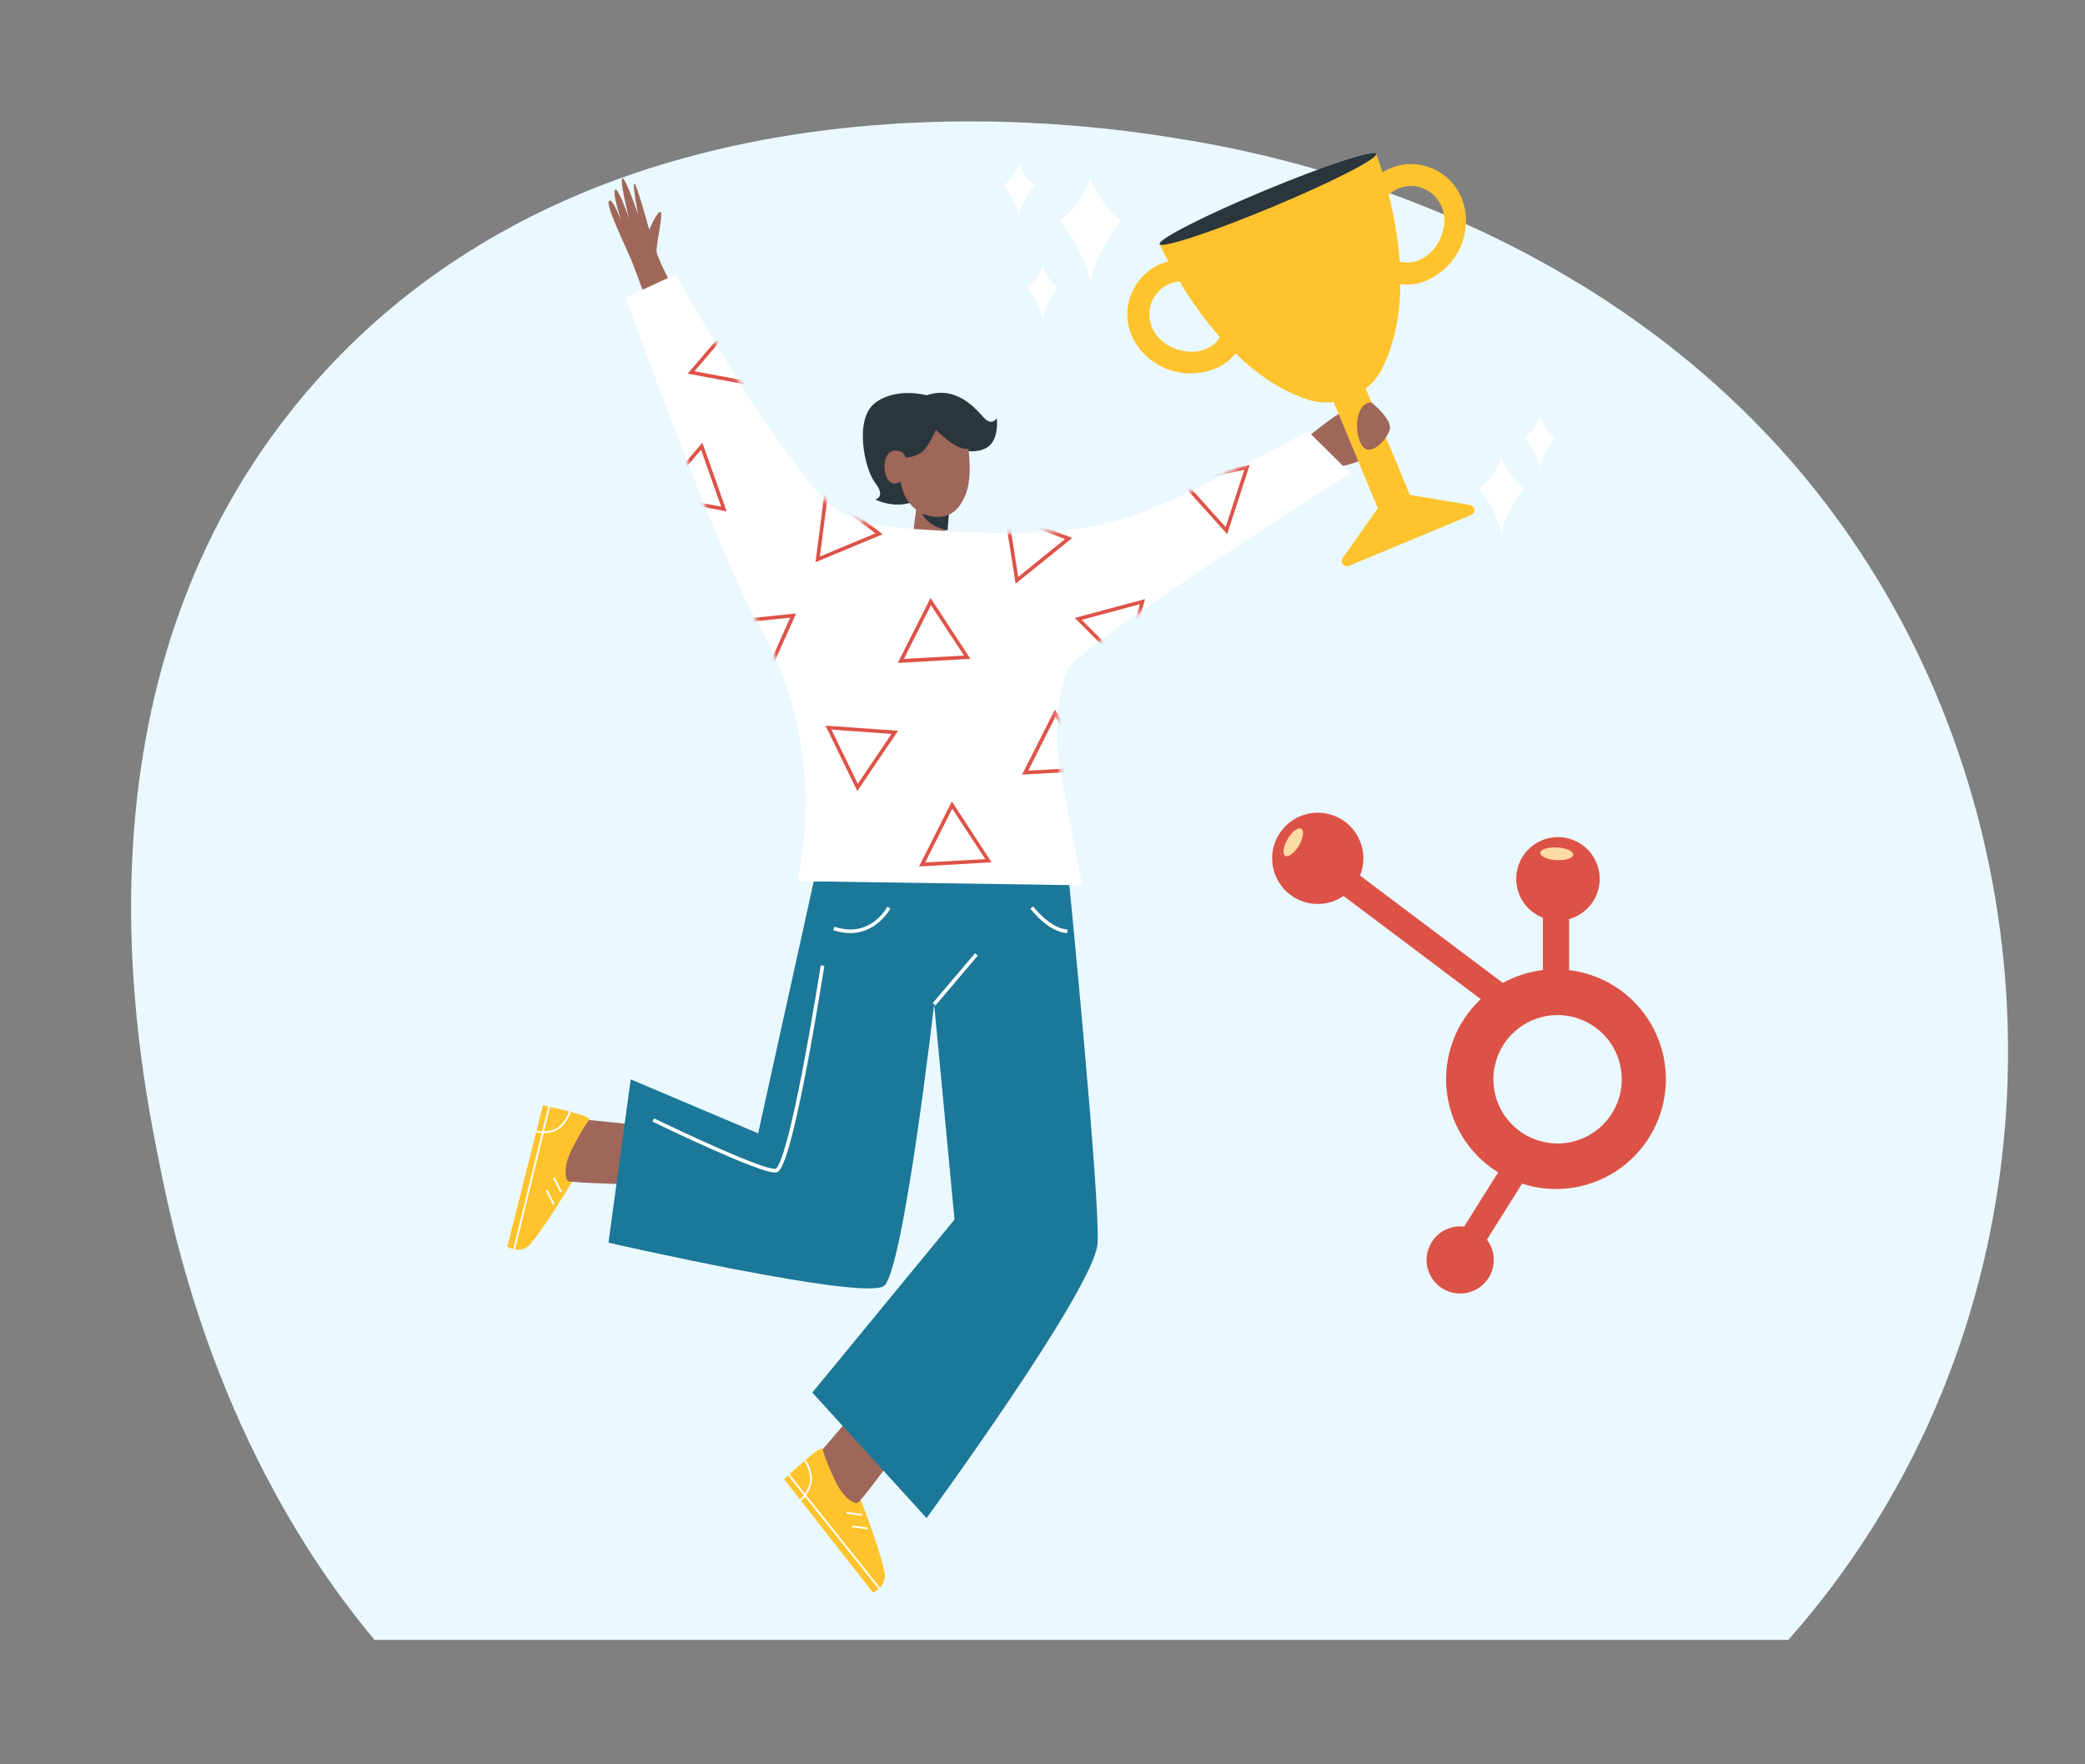 <svg xmlns="http://www.w3.org/2000/svg" width="500" height="423" viewBox="0 0 500 423" fill="none"><rect x="0" y="0" width="500" height="423" fill="#808080" stroke="none"/><path d="M281.32 33.034C262.775 30.089 147.19 11.735 76.349 90.764C14.192 160.072 32.896 252.608 38.354 279.629C41.681 296.09 52.216 348.124 89.803 393.239H428.847C431.403 390.351 433.891 387.38 436.311 384.324C492.559 313.14 494.941 214.211 451.307 140.688C398.455 51.63 299.543 35.928 281.32 33.034Z" fill="#EAF8FF"></path><path d="M376.289 232.617V220.388C378.581 219.752 380.571 218.321 381.904 216.351C383.237 214.381 383.824 212.001 383.562 209.637C383.3 207.273 382.204 205.08 380.472 203.45C378.739 201.821 376.483 200.861 374.108 200.743C371.732 200.626 369.393 201.357 367.508 202.808C365.623 204.258 364.316 206.332 363.821 208.659C363.326 210.985 363.675 213.412 364.807 215.504C365.938 217.596 367.777 219.217 369.995 220.076V232.617C366.628 233.015 363.37 234.065 360.405 235.709L326.149 209.961C327.141 207.528 327.225 204.819 326.385 202.329C325.545 199.839 323.837 197.734 321.574 196.399C319.31 195.064 316.642 194.588 314.056 195.058C311.471 195.528 309.14 196.912 307.491 198.958C305.842 201.003 304.983 203.574 305.073 206.201C305.162 208.827 306.194 211.334 307.978 213.262C309.763 215.191 312.182 216.414 314.794 216.706C317.405 216.999 320.035 216.342 322.203 214.856L355.094 239.586C352.146 242.348 349.875 245.751 348.457 249.533C347.038 253.314 346.51 257.372 346.913 261.39C347.317 265.409 348.641 269.28 350.783 272.704C352.925 276.128 355.828 279.012 359.265 281.133L351.113 294.128C350.807 294.092 350.499 294.073 350.19 294.072C348.372 294.065 346.605 294.675 345.177 295.8C343.749 296.925 342.743 298.5 342.324 300.27C341.904 302.039 342.095 303.898 342.866 305.545C343.637 307.191 344.942 308.529 346.57 309.34C348.197 310.151 350.051 310.388 351.83 310.011C353.609 309.635 355.208 308.668 356.368 307.268C357.528 305.868 358.18 304.117 358.219 302.299C358.257 300.481 357.679 298.703 356.58 297.255L365.009 283.827C368.505 284.964 372.2 285.357 375.857 284.981C379.513 284.604 383.051 283.466 386.241 281.64C389.432 279.814 392.204 277.34 394.381 274.378C396.558 271.416 398.091 268.031 398.881 264.441C399.67 260.85 399.7 257.135 398.967 253.532C398.234 249.93 396.756 246.521 394.626 243.525C392.496 240.528 389.763 238.011 386.602 236.134C383.441 234.258 379.922 233.064 376.272 232.63L376.289 232.617ZM373.517 274.202C370.472 274.202 367.495 273.299 364.964 271.607C362.432 269.915 360.459 267.511 359.294 264.698C358.128 261.885 357.823 258.789 358.418 255.803C359.012 252.817 360.478 250.074 362.631 247.921C364.784 245.767 367.527 244.301 370.513 243.707C373.5 243.113 376.595 243.418 379.408 244.583C382.221 245.748 384.626 247.722 386.317 250.253C388.009 252.785 388.912 255.762 388.912 258.807C388.912 262.89 387.29 266.805 384.403 269.693C381.516 272.58 377.6 274.202 373.517 274.202V274.202Z" fill="#DD5247"></path><path d="M311.507 202.727C310.454 204.521 308.99 205.643 308.232 205.231C307.474 204.82 307.712 203.026 308.765 201.228C309.818 199.431 311.282 198.313 312.04 198.725C312.798 199.136 312.555 200.912 311.507 202.727Z" fill="#FFDBA4"></path><path d="M373.785 203.243C375.951 203.442 377.506 204.274 377.25 205.092C376.994 205.911 375.019 206.422 372.845 206.219C370.67 206.015 369.124 205.192 369.379 204.369C369.635 203.546 371.614 203.043 373.785 203.243Z" fill="#FFDBA4"></path><path d="M261.492 42.781C261.492 42.781 258.789 49.937 254.041 52.856C254.041 52.856 260.63 60.892 261.492 68.018C262.358 60.901 268.942 52.856 268.942 52.856C264.199 49.937 261.492 42.781 261.492 42.781Z" fill="white"></path><path d="M360.075 109.711C360.075 109.711 358.083 114.974 354.596 117.118C354.596 117.118 359.439 123.027 360.075 128.26C360.708 123.027 365.551 117.118 365.551 117.118C362.064 114.974 360.075 109.711 360.075 109.711Z" fill="white"></path><path d="M250.001 63.889C250.001 63.889 248.649 67.467 246.275 68.927C246.275 68.927 249.568 72.947 250.001 76.504C250.434 72.947 253.726 68.927 253.726 68.927C251.352 67.467 250.001 63.889 250.001 63.889Z" fill="white"></path><path d="M369.276 99.856C369.276 99.856 367.925 103.439 365.551 104.898C365.551 104.898 368.847 108.914 369.276 112.47C369.709 108.914 373.001 104.898 373.001 104.898C370.632 103.439 369.276 99.856 369.276 99.856Z" fill="white"></path><path d="M244.374 39.337C244.374 39.337 243.022 42.915 240.648 44.375C240.648 44.375 243.941 48.39 244.374 51.951C244.807 48.39 248.099 44.375 248.099 44.375C245.725 42.915 244.374 39.337 244.374 39.337Z" fill="white"></path><path d="M230.573 107.883C230.573 107.883 234.363 109.018 236.992 107.103C239.622 105.189 239.046 100.289 239.046 100.289C239.046 100.289 237.906 102.2 236.074 100.289C234.242 98.379 229.576 92.275 222.191 94.788C222.191 94.788 215.047 92.752 209.901 96.581C204.755 100.411 207.276 112.483 209.901 115.832C212.526 119.18 209.901 119.778 209.901 119.778C209.901 119.778 215.138 122.529 220.237 119.778C225.335 117.027 230.573 107.883 230.573 107.883Z" fill="#2B353C"></path><path d="M312.494 105.695C312.494 105.695 319.927 99.518 322.635 98.331C325.342 97.144 331.329 103.066 329.999 107.22C328.669 111.374 317.753 112.453 317.753 112.453L312.494 105.695Z" fill="#9E6759"></path><path d="M162.066 70.413C162.066 70.413 157.678 61.944 157.457 60.463C157.236 58.981 159.254 50.604 158.323 50.803C157.392 51.002 155.694 55.105 155.694 55.105C155.694 55.105 152.514 43.487 152.09 44.024C151.665 44.561 153.043 51.488 153.043 51.488C153.043 51.488 149.859 42.079 149.226 42.824C148.594 43.569 150.877 52.514 150.877 52.514C150.877 52.514 148.148 44.505 147.476 45.518C146.805 46.532 149.079 53.147 149.079 53.147C149.079 53.147 146.697 46.965 145.99 48.252C145.284 49.538 150.755 60.615 151.665 63.023L155.334 72.774L162.066 70.413Z" fill="#9E6759"></path><path d="M206.405 359.624C206.405 359.624 212.469 375.344 212.201 378.13C211.932 380.915 209.316 381.855 209.316 381.855L188.047 354.747C188.047 354.747 197.447 345.741 197.243 347.569L206.405 359.624Z" fill="#FFC32D"></path><path d="M213.146 350.935C213.146 350.935 206.306 360.196 205.63 360.404C204.955 360.612 202.416 359.516 200.328 355.18C199.129 352.719 198.099 350.179 197.244 347.578L204.175 339.49L213.146 350.935Z" fill="#9E6759"></path><path d="M189.245 353.407L188.906 353.677L210.678 380.999L211.017 380.729L189.245 353.407Z" fill="white"></path><path d="M204.397 365.793L204.336 366.222L208.033 366.747L208.094 366.318L204.397 365.793Z" fill="white"></path><path d="M203.057 362.537L202.996 362.965L206.693 363.49L206.754 363.061L203.057 362.537Z" fill="white"></path><path d="M192.075 359.919L191.846 359.551C191.846 359.551 193.145 358.684 194.046 356.085C194.947 353.486 192.885 350.337 192.868 350.307L193.228 350.068C193.319 350.203 195.415 353.426 194.458 356.228C193.5 359.031 192.132 359.88 192.075 359.919Z" fill="white"></path><path d="M137.222 283.359C137.222 283.359 128.58 297.719 126.254 299.131C123.928 300.543 121.658 298.897 121.658 298.897L130.2 265.062C130.2 265.062 142.737 267.661 141.195 268.562L137.222 283.359Z" fill="#FFC32D"></path><path d="M147.949 283.905C147.949 283.905 136.721 283.615 136.166 283.164C135.612 282.714 134.962 279.941 137.106 275.631C138.314 273.187 139.687 270.827 141.217 268.57L151.579 269.623L147.949 283.905Z" fill="#9E6759"></path><path d="M131.526 265.165L123.088 299.544L123.509 299.647L131.946 265.268L131.526 265.165Z" fill="white"></path><path d="M131.248 285.313L130.863 285.512L132.633 288.928L133.018 288.728L131.248 285.313Z" fill="white"></path><path d="M134.363 285.902L132.596 282.488L132.977 282.289L134.749 285.702L134.363 285.902Z" fill="white"></path><path d="M130.191 271.746C129.63 271.764 129.07 271.678 128.541 271.49L128.714 271.092C128.714 271.092 130.144 271.685 132.695 270.901C135.247 270.117 136.473 266.569 136.485 266.508L136.893 266.647C136.841 266.803 135.593 270.468 132.821 271.312C131.971 271.587 131.085 271.733 130.191 271.746V271.746Z" fill="white"></path><path d="M224.018 240.804C224.018 240.804 216.654 304.641 212.01 308.336C207.366 312.031 145.92 297.992 145.92 297.992L151.252 258.833L181.809 271.763L196.97 203.052L256.441 212.257C256.441 212.257 263.857 287.453 263.207 298.156C262.557 308.86 222.194 364.025 222.194 364.025L194.8 333.928L228.899 292.451L224.018 240.804Z" fill="#1B7898"></path><path d="M227.518 123.43L226.504 128.16L219.006 127.623L219.742 121.84L227.518 123.43Z" fill="#9E6759"></path><path d="M227.244 127.19C227.764 127.263 222.562 126.523 221.18 123.109L227.53 123.43L227.244 127.19Z" fill="#2B353C"></path><path d="M232.232 107.584C232.232 107.584 233.189 113.926 231.751 118.071C230.317 122.139 227.367 125.292 221.987 123.438C216.607 121.584 215.962 115.403 215.962 115.403C215.962 115.403 214.229 116.902 212.908 114.97C211.587 113.038 211.691 107.931 214.866 108.039C216.88 108.104 217.162 109.72 217.162 109.72C217.162 109.72 220.627 109.72 222.277 107.073C223.116 105.789 223.841 104.433 224.443 103.023C224.443 103.023 229.174 108.156 232.232 107.584Z" fill="#9E6759"></path><path d="M233.818 228.591L223.684 240.529L224.344 241.089L234.479 229.152L233.818 228.591Z" fill="white"></path><path d="M203.888 223.749C202.503 223.737 201.129 223.5 199.82 223.048L200.093 222.225C208.713 225.101 212.599 217.746 212.759 217.434L213.53 217.828C213.496 217.889 210.42 223.749 203.888 223.749Z" fill="white"></path><path d="M255.938 223.754C251.368 223.524 247.275 218.122 247.084 217.888L247.777 217.369C247.816 217.421 251.814 222.679 255.981 222.887L255.938 223.754Z" fill="white"></path><path d="M185.786 281.158C184.88 281.158 182.043 280.66 169.789 275.168C162.979 272.135 156.538 268.986 156.473 268.952L156.854 268.172C163.967 271.637 183.07 280.574 185.976 280.279C186.306 280.24 188.181 278.871 192.587 255.874C194.904 243.788 196.797 231.616 196.815 231.477L197.681 231.607C197.659 231.729 195.762 243.957 193.44 256.069C188.675 280.881 186.851 281.063 186.076 281.141C185.98 281.154 185.883 281.16 185.786 281.158Z" fill="white"></path><path d="M352.534 121.099L338.1 118.665L327.505 93.22C329.187 91.878 330.555 90.183 331.512 88.256C342.008 67.112 330.009 36.885 330.009 36.885L304.048 47.693L278.088 58.522C278.088 58.522 291.083 88.338 313.487 95.776C315.529 96.451 317.693 96.675 319.829 96.43L330.42 121.875L321.982 133.822C321.825 134.042 321.744 134.307 321.752 134.578C321.76 134.848 321.855 135.108 322.024 135.319C322.193 135.531 322.426 135.681 322.688 135.747C322.95 135.814 323.227 135.793 323.476 135.689L338.144 129.585L352.807 123.477C353.055 123.372 353.262 123.19 353.398 122.957C353.534 122.724 353.591 122.454 353.56 122.186C353.529 121.919 353.413 121.668 353.228 121.472C353.043 121.276 352.799 121.145 352.534 121.099V121.099Z" fill="#FFC32D"></path><path d="M287.756 62.898C285.804 62.274 283.736 62.098 281.707 62.383C279.678 62.668 277.739 63.407 276.034 64.544C274.486 65.621 273.185 67.016 272.219 68.637C271.253 70.257 270.644 72.065 270.433 73.939C269.532 82.382 276.835 89.356 285.014 89.534C289.514 89.633 294.357 87.953 296.809 83.946C297.55 82.737 297.507 81.178 296.298 80.264C295.25 79.471 293.357 79.553 292.612 80.775C289.081 86.549 279.395 84.821 276.536 79.094C275.807 77.718 275.5 76.157 275.652 74.607C275.804 73.057 276.41 71.586 277.393 70.378C278.377 69.17 279.694 68.279 281.181 67.815C282.668 67.351 284.259 67.336 285.754 67.771C287.11 68.204 288.609 67.745 289.185 66.341C289.688 65.124 289.12 63.309 287.756 62.91V62.898Z" fill="#FFC32D"></path><path d="M326.591 46.727C327.516 44.905 328.84 43.315 330.464 42.075C332.089 40.835 333.972 39.978 335.973 39.566C337.826 39.229 339.729 39.291 341.556 39.749C343.383 40.207 345.09 41.05 346.565 42.222C353.175 47.537 352.993 57.63 347.383 63.556C344.295 66.813 339.703 69.061 335.146 67.97C333.769 67.641 332.69 66.514 332.893 65.011C333.067 63.712 334.457 62.412 335.843 62.763C342.415 64.331 347.972 56.266 345.941 50.201C345.467 48.694 344.559 47.361 343.331 46.367C342.103 45.374 340.609 44.765 339.036 44.617C337.51 44.496 335.981 44.818 334.635 45.546C333.288 46.274 332.181 47.376 331.447 48.719C330.784 49.971 329.419 50.721 328.02 50.145C326.807 49.638 325.928 47.979 326.591 46.709V46.727Z" fill="#FFC32D"></path><path d="M304.888 49.726C319.226 43.757 330.476 38.02 330.014 36.911C329.553 35.802 317.555 39.742 303.216 45.711C288.878 51.679 277.628 57.417 278.09 58.525C278.551 59.634 290.549 55.694 304.888 49.726Z" fill="#2B353C"></path><path d="M328.878 96.512C328.878 96.512 333.96 100.541 333.279 103.01C332.599 105.479 328.259 110.213 326.349 106.367C324.438 102.52 325.56 96.395 328.878 96.512Z" fill="#9E6759"></path><path d="M254.357 185.21L259.508 212.287L191.282 211.3L192.006 206.899C195.324 186.744 191.508 166.063 181.215 148.42C181.133 148.281 181.051 148.138 180.964 147.987C172.66 133.852 149.975 71.375 149.975 71.375L162.034 65.8C171.057 81.723 180.501 97.738 191.56 112.336C194.635 116.399 198.057 121.099 202.701 123.43C207.782 125.985 213.782 126.488 219.361 126.86C234.288 127.852 251.061 128.927 265.642 125.388C274.881 123.139 283.458 118.777 291.957 114.628C299.274 111.049 306.534 107.333 313.677 103.421L323.848 113.493C323.848 113.493 258.39 154.852 255.96 160.709C255.312 162.377 254.812 164.099 254.466 165.855C253.15 172.236 253.113 178.814 254.357 185.21V185.21Z" fill="white"></path><mask id="mask0_349_3692" style="mask-type:alpha" maskUnits="userSpaceOnUse" x="149" y="65" width="175" height="148"><path d="M254.357 185.21L259.508 212.287L191.282 211.3L192.006 206.899C195.324 186.744 191.508 166.063 181.215 148.42C181.133 148.281 181.051 148.138 180.964 147.987C172.66 133.852 149.975 71.375 149.975 71.375L162.034 65.8C171.057 81.723 180.501 97.738 191.56 112.336C194.635 116.399 198.057 121.099 202.701 123.43C207.782 125.985 213.782 126.488 219.361 126.86C234.288 127.852 251.061 128.927 265.642 125.388C274.881 123.139 283.458 118.777 291.957 114.628C299.274 111.049 306.534 107.333 313.677 103.421L323.848 113.493C323.848 113.493 258.39 154.852 255.96 160.709C255.312 162.377 254.812 164.099 254.466 165.855C253.15 172.236 253.113 178.814 254.357 185.21Z" fill="white"></path></mask><g mask="url(#mask0_349_3692)"><path d="M174.259 122.615L157.105 119.431L168.442 106.167L174.259 122.615ZM158.739 118.855L172.942 121.489L168.121 107.861L158.739 118.855Z" fill="#DD5247"></path><path d="M182.06 92.782L164.906 89.603L176.238 76.335L182.06 92.782ZM166.539 89.022L180.743 91.66L175.922 78.041L166.539 89.022Z" fill="#DD5247"></path><path d="M195.562 134.822L197.806 117.517L211.668 128.112L195.562 134.822ZM198.473 119.124L196.615 133.449L209.948 127.896L198.473 119.124Z" fill="#DD5247"></path><path d="M183.797 163.031L173.561 148.901L190.918 147.103L183.797 163.031ZM175.133 149.602L183.606 161.298L189.501 148.112L175.133 149.602Z" fill="#DD5247"></path><path d="M215.289 158.976L223.156 143.382L232.711 157.984L215.289 158.976ZM223.255 145.115L216.758 158.006L231.182 157.2L223.255 145.115Z" fill="#DD5247"></path><path d="M245.113 185.747L252.975 170.174L262.531 184.776L245.113 185.747ZM253.079 171.907L246.582 184.798L261.007 183.992L253.079 171.907Z" fill="#DD5247"></path><path d="M220.396 207.778L228.263 192.184L237.793 206.782L220.396 207.778ZM228.358 193.916L221.861 206.812L236.281 206.006L228.358 193.916Z" fill="#DD5247"></path><path d="M243.553 139.968L240.846 122.732L257.129 129.005L243.553 139.968ZM241.929 124.079L244.177 138.353L255.413 129.256L241.929 124.079Z" fill="#DD5247"></path><path d="M270.064 160.518L257.74 148.181L274.591 143.668L270.064 160.518ZM259.399 148.632L269.614 158.846L273.335 144.889L259.399 148.632Z" fill="#DD5247"></path><path d="M294.283 128.082L282.617 115.108L299.684 111.491L294.283 128.082ZM284.268 115.659L293.923 126.397L298.398 112.661L284.268 115.659Z" fill="#DD5247"></path><path d="M205.591 189.693L197.963 174.008L215.368 175.229L205.591 189.693ZM199.384 174.965L205.712 187.96L213.791 175.987L199.384 174.965Z" fill="#DD5247"></path></g></svg>